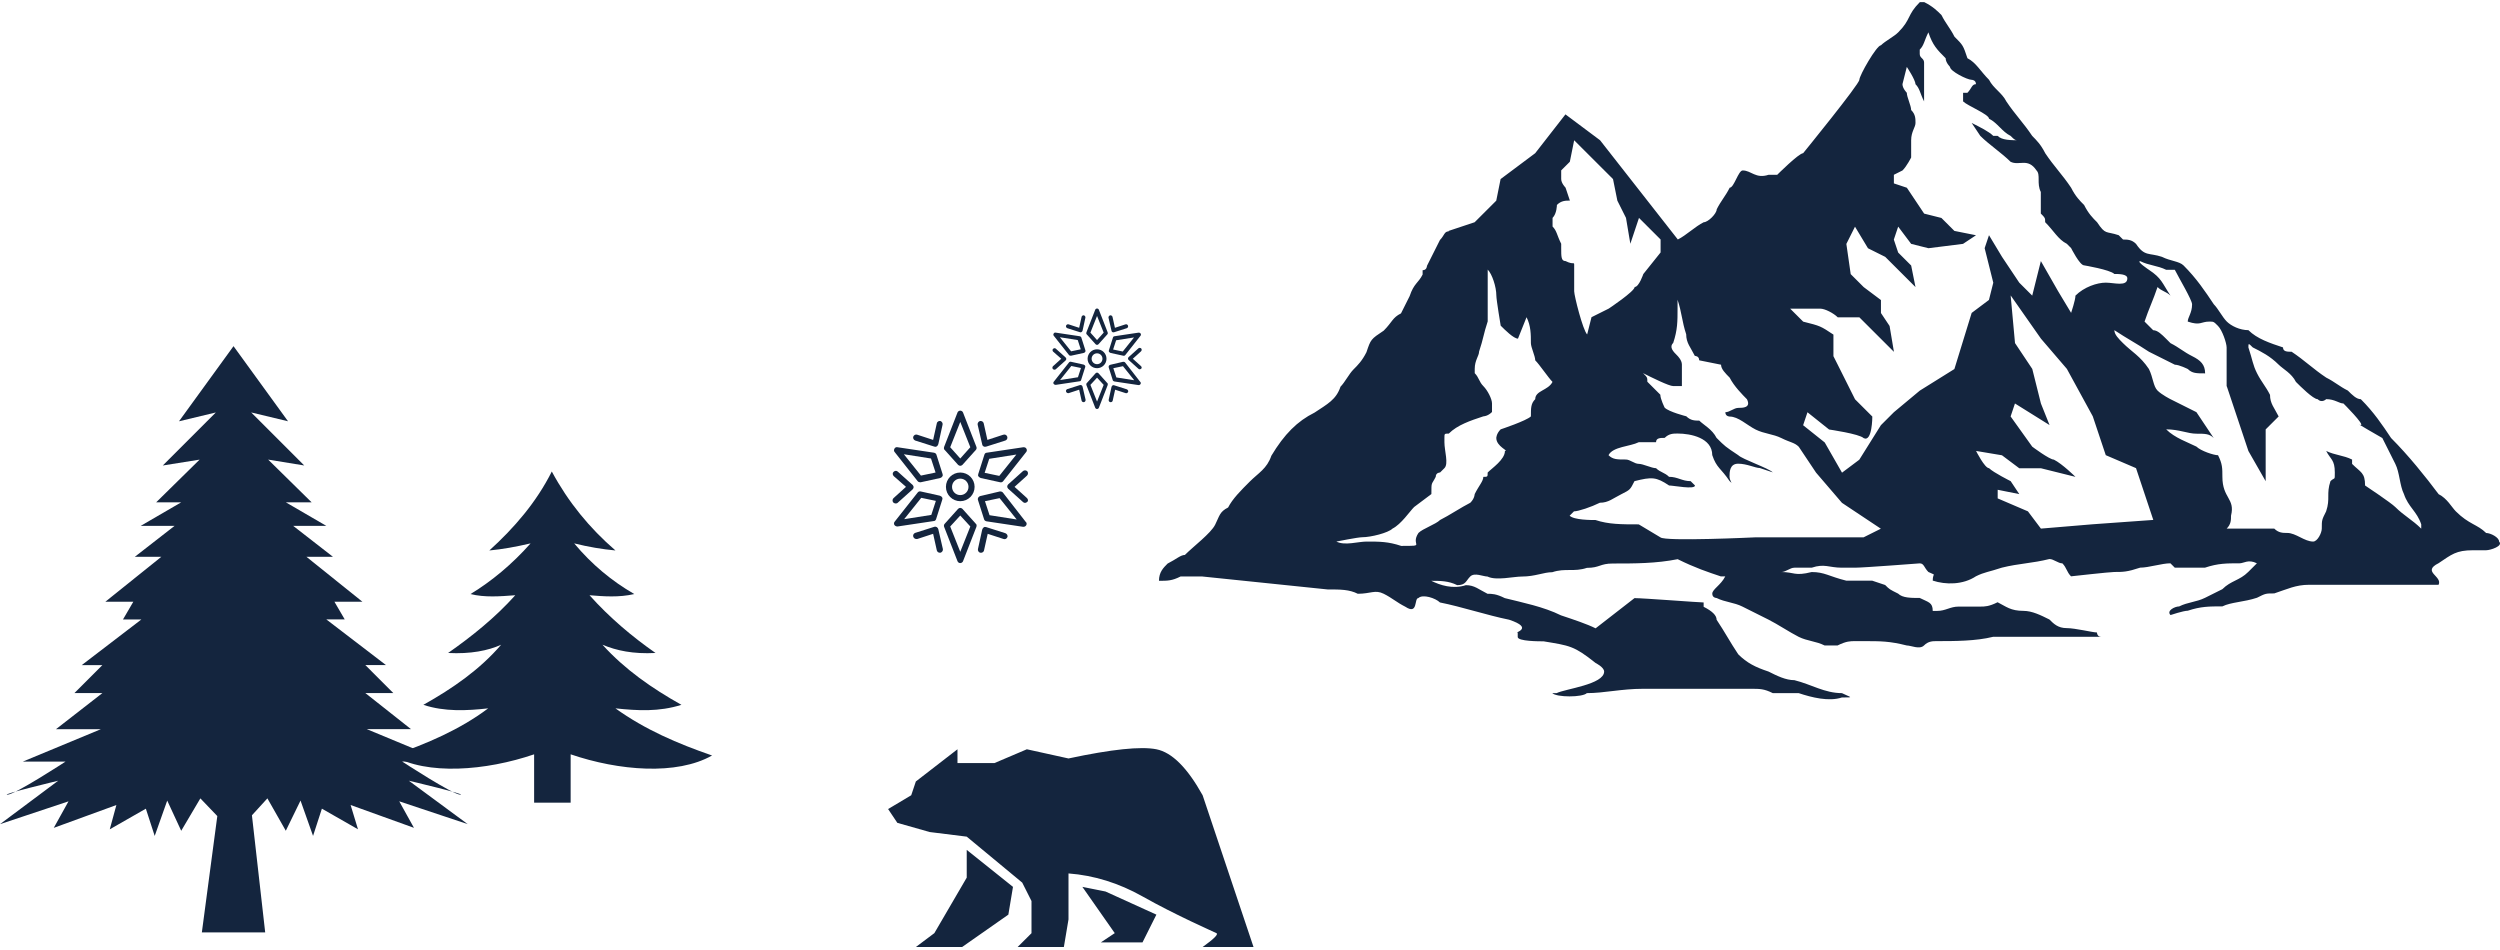 <?xml version="1.0" encoding="UTF-8"?> <svg xmlns="http://www.w3.org/2000/svg" width="563" height="214" viewBox="0 0 563 214" fill="none"> <path fill-rule="evenodd" clip-rule="evenodd" d="M120.289 169.873C109.409 173.587 96.139 174.65 88.442 170.138C96.139 167.484 103.571 164.3 109.939 159.522C105.161 160.053 100.118 160.318 95.341 158.727C101.977 155.013 108.08 150.765 112.858 145.193C109.939 146.521 105.956 147.316 100.913 147.051C106.221 143.337 111.529 139.089 116.042 134.046C112.592 134.311 109.14 134.577 105.956 133.781C110.734 130.862 115.247 127.145 119.491 122.37C116.042 123.165 113.122 123.698 110.201 123.964C115.774 118.921 120.816 113.083 124.265 106.181C127.98 113.083 132.757 118.921 138.598 123.964C135.679 123.698 132.495 123.168 129.308 122.37C133.291 127.148 137.8 130.862 142.843 133.781C139.393 134.577 135.941 134.311 132.757 134.046C137.27 139.089 142.312 143.337 147.621 147.051C142.578 147.316 138.864 146.521 135.676 145.193C140.719 150.766 146.822 155.013 153.459 158.727C148.416 160.321 143.638 160.056 138.595 159.522C145.232 164.3 152.66 167.484 160.357 170.138C152.395 174.65 139.391 173.587 128.51 169.873V180.754H120.284V169.873H120.289Z" fill="#14253E"></path> <path fill-rule="evenodd" clip-rule="evenodd" d="M52.583 77.963L40.309 94.877L48.601 92.887L36.657 104.831L44.95 103.506L35.167 113.124H40.804L31.68 118.43H39.308L30.35 125.398H36.322L23.718 135.516H30.02L27.699 139.497H31.845L18.41 149.781H23.057L16.755 156.083H23.057L12.609 164.21H22.727L5.147 171.508H14.765C14.765 171.508 3.321 178.97 1.661 178.97C1.57384e-07 178.97 13.104 175.819 13.104 175.819L0 185.602L15.426 180.461L12.11 186.433L26.21 181.291L24.719 186.763L32.847 182.116L34.838 188.253L37.658 180.291L40.809 187.093L45.121 179.795L48.937 183.777L45.456 209.981H59.721L56.735 183.606L60.216 179.79L64.363 187.087L67.679 180.285L70.5 188.248L72.49 182.111L80.618 186.757L78.957 181.286L93.222 186.427L89.906 180.455L105.332 185.597L92.062 175.814C92.062 175.814 105.332 178.965 103.671 178.965C102.011 178.965 90.567 171.502 90.567 171.502H100.185L82.605 164.205H92.558L82.275 156.078H88.577L82.275 149.776H86.921L73.487 139.492H77.633L75.312 135.511H81.614L69.01 125.392H74.982L66.024 118.425H73.486L64.363 113.118H70.17L60.387 103.5L68.514 104.826L56.571 92.882L64.863 94.872L52.589 77.956L52.583 77.963Z" fill="#14253E"></path> <path fill-rule="evenodd" clip-rule="evenodd" d="M326.254 51.99L332.089 50.048L336.957 45.188L337.935 40.327L345.727 34.501L352.54 25.756L360.331 31.582L377.847 53.933C379.792 52.956 381.737 51.014 383.682 50.048C384.66 50.048 386.605 48.106 386.605 47.13C387.583 45.188 388.55 44.211 389.528 42.269C390.507 42.269 391.473 38.385 392.452 38.385C394.396 38.385 395.375 40.327 398.286 39.361H400.231C400.231 39.361 405.099 34.501 406.066 34.501C406.066 34.501 418.725 18.953 418.725 17.976C418.725 16.999 422.615 10.196 423.594 10.196C424.572 9.219 426.517 8.254 427.484 7.277C430.407 4.359 429.429 3.393 432.352 0.475H433.33C435.275 1.451 436.253 2.417 437.22 3.393C438.198 5.335 439.165 6.312 440.143 8.254C442.088 10.196 442.088 10.196 443.067 13.115C445.012 14.092 445.99 16.034 447.935 17.976C448.913 19.918 450.858 20.895 451.825 22.837C453.77 25.756 455.715 27.698 457.66 30.617C458.638 31.594 459.604 32.559 460.583 34.501C462.528 37.42 464.473 39.362 466.418 42.281C467.396 44.222 468.362 45.199 469.341 46.165C470.319 48.107 471.286 49.084 472.264 50.049C474.209 52.968 474.209 51.991 477.132 52.968L478.111 53.944C479.089 53.944 480.055 53.944 481.034 54.921C482.979 57.84 483.957 56.863 486.869 57.84C488.813 58.817 490.758 58.817 491.737 59.782C494.66 62.701 496.605 65.608 498.55 68.527C499.528 69.504 500.495 71.446 501.473 72.411C502.451 73.388 504.396 74.353 506.341 74.353C508.286 76.295 511.21 77.272 514.133 78.237C514.133 79.214 515.111 79.214 516.077 79.214C519.001 81.156 520.946 83.098 523.869 85.04C525.814 86.017 526.792 86.982 528.737 87.959C529.715 88.936 530.682 89.901 531.66 89.901C534.584 92.82 536.528 95.727 538.473 98.645C542.363 102.53 546.265 107.39 549.176 111.286C551.121 112.263 552.1 114.205 553.066 115.17C555.989 118.089 557.934 118.089 559.879 120.031C560.858 120.031 562.802 121.008 562.802 121.973C563.781 122.95 560.858 123.915 559.879 123.915H556.956C553.066 123.915 552.088 124.892 549.165 126.834C545.275 128.776 550.143 129.753 549.165 131.695H548.186H523.846H519.956C517.032 131.695 515.087 132.672 512.164 133.637C510.219 133.637 510.219 133.637 508.274 134.614C505.351 135.591 502.44 135.591 500.483 136.556C497.56 136.556 495.615 136.556 492.692 137.533C491.713 137.533 488.802 138.509 488.802 138.509C487.823 137.533 489.78 136.567 490.747 136.567C492.692 135.591 494.637 135.591 496.581 134.625C498.526 133.649 498.526 133.649 500.471 132.684C502.416 130.742 504.361 130.742 506.306 128.799L508.251 126.857C506.306 125.881 505.328 126.857 504.361 126.857C501.438 126.857 499.493 126.857 496.57 127.834H489.757L488.778 126.857C486.833 126.857 483.91 127.834 481.965 127.834C479.042 128.811 478.075 128.811 476.131 128.811C475.152 128.811 466.394 129.788 466.394 129.788C465.416 128.811 465.416 127.846 464.449 126.869C463.471 126.869 462.504 125.892 461.526 125.892C457.636 126.869 454.713 126.869 450.823 127.834C447.9 128.811 446.933 128.811 444.988 129.776C442.065 131.718 438.175 131.718 435.252 130.753C435.252 128.811 436.23 129.776 434.274 128.811C433.295 127.834 433.295 126.869 432.329 126.869C432.329 126.869 419.669 127.846 417.724 127.846H414.801C411.878 127.846 410.911 126.869 407.988 127.846H404.098C403.12 127.846 402.153 128.823 401.175 128.823C404.098 128.823 404.098 129.8 407.988 128.823C410.911 128.823 411.878 129.8 415.779 130.765H421.614L424.537 131.742C425.516 132.719 425.516 132.719 427.46 133.684C428.439 134.661 430.384 134.661 432.329 134.661C434.274 135.638 435.252 135.638 435.252 137.58H436.23C438.175 137.58 439.153 136.603 441.098 136.603H445.967C446.945 136.603 447.912 136.603 449.857 135.626C451.801 136.603 452.78 137.568 455.691 137.568C457.636 137.568 459.581 138.545 461.526 139.51C462.504 140.487 463.471 141.452 465.416 141.452C467.361 141.452 471.251 142.429 472.229 142.429C472.229 142.429 472.229 143.406 473.207 143.406H459.581H458.603H450.812H448.867C444.977 144.382 440.109 144.382 436.207 144.382C435.229 144.382 434.262 144.382 433.284 145.359C432.306 146.336 430.361 145.359 429.394 145.359C425.504 144.382 423.559 144.382 419.658 144.382H417.713C416.734 144.382 415.768 144.382 413.823 145.359H410.9C408.955 144.382 407.01 144.382 405.065 143.417C403.12 142.44 400.197 140.498 398.252 139.533C396.307 138.556 394.362 137.591 392.417 136.614C390.472 135.637 388.527 135.637 386.582 134.672C386.582 134.672 385.604 134.672 385.604 133.695C385.604 132.719 387.549 131.754 388.527 129.811H387.549C384.626 128.835 381.714 127.869 377.812 125.927C372.944 126.904 368.076 126.904 363.208 126.904C360.285 126.904 360.285 127.881 357.373 127.881C354.45 128.858 352.505 127.881 349.582 128.858C347.637 128.858 345.692 129.835 342.769 129.835C340.824 129.835 336.934 130.812 334.978 129.835C333.999 129.835 332.054 128.858 331.088 129.835C330.109 130.812 330.109 131.777 328.164 131.777C326.22 130.8 324.275 130.8 322.33 130.8C321.351 130.8 321.351 130.8 322.33 130.8C324.275 131.777 327.198 132.742 330.121 131.777C332.066 131.777 333.044 132.754 334.989 133.719C335.968 133.719 336.934 133.719 338.879 134.696C342.769 135.673 347.637 136.638 351.539 138.58C354.462 139.557 357.373 140.522 359.33 141.499L368.088 134.696C370.033 134.696 382.692 135.673 383.659 135.673V136.65C385.604 137.627 386.582 138.592 386.582 139.568C388.527 142.487 389.506 144.429 391.451 147.348C393.395 149.29 395.34 150.267 398.264 151.232C400.208 152.209 402.153 153.174 404.098 153.174C407.988 154.151 410.911 156.093 414.801 156.093C416.746 157.07 417.725 157.07 414.801 157.07C411.878 158.047 407.988 157.07 405.065 156.093H399.23C397.285 155.116 396.307 155.116 394.362 155.116H387.549H374.889H370.021C365.153 155.116 361.263 156.093 357.362 156.093C356.383 157.07 350.549 157.07 349.57 156.093H350.549C352.493 155.116 361.252 154.151 361.252 151.232C361.252 150.255 359.307 149.29 359.307 149.29C354.438 145.406 353.472 145.406 347.625 144.429C346.647 144.429 341.791 144.429 341.791 143.452V142.476C340.812 142.476 345.681 141.499 339.846 139.557C334.978 138.58 329.143 136.638 324.275 135.673C323.296 134.696 320.385 133.731 319.406 134.696C318.428 134.696 319.406 138.58 316.483 136.638C314.538 135.661 313.56 134.696 311.615 133.719C309.67 132.742 308.692 133.719 305.78 133.719C303.835 132.742 301.89 132.742 298.967 132.742C289.231 131.765 280.473 130.8 270.736 129.823H265.868C263.923 130.8 262.945 130.8 261 130.8C261 128.858 261.978 127.881 262.945 126.916C264.89 125.939 265.868 124.974 266.835 124.974C268.78 123.032 272.67 120.113 273.648 118.171C274.626 116.229 274.626 115.252 276.571 114.287C277.549 112.345 279.494 110.403 281.439 108.461C283.384 106.519 285.329 105.542 286.308 102.635C289.231 97.774 292.142 94.855 296.044 92.913C298.967 90.971 300.912 89.994 301.879 87.087C302.857 86.11 303.824 84.168 304.802 83.203C305.78 82.226 306.747 81.261 307.725 79.319C308.704 76.4 308.704 76.4 311.615 74.458C313.56 72.516 313.56 71.539 315.505 70.574C316.483 68.632 316.483 68.632 317.45 66.69C318.428 63.771 319.395 63.771 320.373 61.829V60.852C321.352 60.852 321.352 59.875 321.352 59.875C322.33 57.933 323.296 55.991 324.275 54.049C325.253 53.072 325.253 52.107 326.22 52.107L326.254 51.99ZM501.471 86.981L506.339 101.563L510.229 108.366V96.702L513.153 93.783C512.174 91.841 511.208 90.865 511.208 88.922C510.229 86.981 509.263 86.004 508.285 84.062C507.306 82.12 507.306 81.143 506.34 78.236C506.34 77.259 506.34 77.259 507.318 78.236C509.263 79.213 511.208 80.178 513.153 82.12C514.131 83.097 516.076 84.062 517.043 86.004C518.021 86.981 520.933 89.888 521.911 89.888C522.889 90.865 523.856 89.888 523.856 89.888C525.801 89.888 526.779 90.865 527.746 90.865C527.746 90.865 532.614 95.726 531.636 95.726C529.691 94.749 536.504 98.645 536.504 98.645L539.427 104.471C540.405 106.413 540.405 109.331 541.372 111.273C542.35 114.192 544.295 115.157 545.262 118.076V119.053C543.317 117.111 541.372 116.134 539.427 114.192C538.449 113.215 532.614 109.331 532.614 109.331C532.614 106.412 531.636 106.412 529.691 104.47V103.493C529.691 103.493 530.669 103.493 529.691 103.493C527.746 102.517 525.801 102.517 523.856 101.551C524.834 103.493 525.801 103.493 525.801 106.412C525.801 108.354 525.801 107.389 524.823 108.354C523.844 111.273 524.823 112.238 523.844 115.157C522.866 117.099 522.866 117.099 522.866 119.041C522.866 120.018 521.888 121.96 520.921 121.96C518.976 121.96 517.031 120.018 515.086 120.018C514.108 120.018 513.141 120.018 512.163 119.041H504.372H501.449C502.427 118.064 502.427 117.099 502.427 116.122C503.405 112.238 500.482 112.238 500.482 107.378C500.482 105.436 500.482 104.459 499.504 102.517C498.525 102.517 495.614 101.54 494.635 100.575C492.69 99.598 489.767 98.633 487.822 96.691C490.746 96.691 492.691 97.668 494.635 97.668C496.58 97.668 497.559 97.668 498.525 98.644L494.635 92.819C492.69 91.842 490.745 90.876 488.801 89.9C488.801 89.9 486.856 88.923 485.877 87.958C484.899 86.981 484.899 85.039 483.933 83.097C481.988 80.178 480.043 79.213 478.098 77.271C477.119 76.294 476.153 75.329 476.153 74.352C479.076 76.294 481.021 77.271 483.944 79.213C485.889 80.19 487.834 81.155 489.779 82.132C490.757 82.132 492.702 83.109 492.702 83.109C493.681 84.085 494.647 84.085 496.592 84.085C496.592 82.143 495.614 81.166 493.669 80.201C491.724 79.224 490.746 78.259 488.801 77.282L487.822 76.305C486.844 75.329 485.877 74.364 484.899 74.364C483.921 73.387 482.954 72.421 482.954 72.421C483.932 69.503 484.899 67.561 485.877 64.642C486.856 65.619 487.822 65.619 488.801 66.584C486.856 63.665 486.856 62.7 483.932 60.758C483.932 60.758 481.009 58.816 481.988 58.816C483.932 59.793 485.877 59.793 487.822 60.758H489.767C490.746 62.7 493.657 67.561 493.657 68.537C493.657 70.48 492.679 71.456 492.679 72.422C495.602 73.398 495.602 72.422 497.547 72.422C498.525 72.422 498.525 72.422 499.492 73.398C500.47 74.375 501.437 77.283 501.437 78.259V84.085V85.062V87.004L501.471 86.981ZM452.801 66.572L453.78 77.259L457.669 83.085L459.614 90.865L461.559 95.726L453.768 90.865L452.79 93.784L457.658 100.587C457.658 100.587 461.548 103.505 462.526 103.505C464.471 104.482 467.394 107.389 467.394 107.389L459.603 105.448H454.735L450.845 102.529L445.01 101.552C445.01 101.552 446.955 105.436 447.933 105.436C448.912 106.413 452.802 108.355 452.802 108.355L454.746 111.274L449.878 110.297V112.239L456.691 115.158L459.614 119.042L471.296 118.065L484.922 117.088L481.032 105.424L474.219 102.505L471.296 93.761L465.461 83.074L459.626 76.271L452.813 66.549L452.801 66.572ZM445.01 18.951C444.032 18.951 444.032 19.928 443.065 20.893H442.087V22.835C443.065 23.812 447.921 25.754 447.921 26.72C449.866 27.696 450.845 29.638 452.79 30.604C453.768 31.581 453.768 31.581 454.734 31.581C452.79 31.581 450.845 31.581 449.866 30.604H448.888C447.91 29.627 445.965 28.662 444.02 27.685L445.965 30.604C447.909 32.546 450.833 34.488 452.778 36.43C454.723 37.407 456.668 35.453 458.612 38.372C459.591 39.348 458.612 41.29 459.591 43.233V46.151V48.093C460.569 49.07 460.569 49.07 460.569 50.035C462.514 51.977 463.492 53.919 465.437 54.896L466.416 55.873C466.416 55.873 468.361 59.757 469.339 59.757C469.339 59.757 475.174 60.734 476.152 61.699C477.13 61.699 479.075 61.699 479.075 62.676C479.075 64.618 476.152 63.653 474.207 63.653C472.262 63.653 469.339 64.63 467.394 66.572C467.394 67.549 466.416 70.456 466.416 70.456L463.492 65.595L459.602 58.792L457.657 66.572L454.734 63.653L450.844 57.827L447.921 52.966L446.943 55.885L448.888 63.665L447.909 67.549L444.019 70.468L440.129 83.108L432.338 87.969L426.503 92.83L423.58 95.749L418.712 103.528L414.822 106.447L410.932 99.644L406.064 95.76L407.042 92.841L411.91 96.726C411.91 96.726 418.723 97.703 419.702 98.668C421.647 99.644 421.647 93.807 421.647 93.807L417.757 89.923L413.867 82.155L412.888 80.213V75.352C409.965 73.41 409.965 73.41 406.075 72.433L403.152 69.514H409.965C410.943 69.514 412.888 70.491 413.855 71.456H418.723L426.515 79.236L425.536 73.41L423.591 70.491V67.572L419.701 64.653L416.778 61.734L415.8 54.931L417.745 51.047L420.668 55.908L424.558 57.85L431.371 64.653L430.393 59.792L427.469 56.873L426.491 53.954L427.469 51.035L430.393 54.92L434.282 55.897L442.074 54.92L444.997 52.978L440.129 52.001L437.206 49.082L433.316 48.105L429.426 42.279L426.502 41.302V39.36L428.447 38.383C429.426 37.406 430.392 35.464 430.392 35.464V31.58C430.392 29.638 431.371 28.661 431.371 27.696C431.371 26.719 431.371 25.754 430.392 24.777C430.392 23.8 429.414 21.858 429.414 20.893C429.414 20.893 428.436 19.916 428.436 18.951L429.414 15.067C429.414 15.067 431.359 17.986 431.359 18.951C432.337 19.928 432.337 20.893 433.304 22.835V17.009V14.09C433.304 13.114 432.325 13.114 432.325 12.149V11.172C433.304 10.195 433.304 9.23 434.27 7.287C435.249 10.206 436.215 11.172 438.16 13.114C438.16 14.09 439.139 15.056 439.139 15.056C439.139 16.032 443.029 17.974 444.007 17.974C444.007 17.974 444.985 17.974 444.985 18.951L445.01 18.951ZM382.713 81.155L387.581 82.132C387.581 83.109 388.559 84.074 389.526 85.051C390.504 86.993 392.449 88.935 393.416 89.912C394.394 91.854 392.437 91.854 391.471 91.854C390.492 91.854 389.526 92.831 388.547 92.831C388.547 93.808 389.526 93.808 389.526 93.808C391.471 93.808 393.416 95.75 395.36 96.727C397.305 97.704 399.25 97.704 401.195 98.669C403.14 99.645 404.118 99.645 405.085 100.611L408.975 106.437L414.81 113.239L423.568 119.065L419.678 121.007H395.337C395.337 121.007 374.898 121.984 373.919 121.007L369.051 118.089C365.161 118.089 362.238 118.089 359.315 117.112C358.336 117.112 354.446 117.112 353.48 116.135L354.458 115.158C355.437 115.158 358.348 114.181 360.293 113.216C362.238 113.216 363.216 112.239 365.161 111.274C367.106 110.297 367.106 110.297 368.084 108.355C371.974 107.378 372.953 107.378 375.876 109.332C376.854 109.332 381.711 110.309 381.711 109.332L380.732 108.355C378.787 108.355 377.809 107.378 375.864 107.378C374.886 106.401 373.919 106.401 372.941 105.436C371.962 105.436 370.017 104.459 369.051 104.459C368.072 104.459 367.106 103.482 366.128 103.482C364.183 103.482 363.204 103.482 362.238 102.506C363.216 100.564 367.106 100.564 369.051 99.587H372.941C372.941 98.61 373.919 98.61 374.885 98.61C375.864 97.633 376.83 97.633 377.809 97.633C380.732 97.633 385.6 98.61 385.6 102.494C386.578 105.413 387.545 105.413 389.49 108.32C390.468 109.297 389.49 108.32 389.49 107.343C389.49 106.366 389.49 104.424 391.435 104.424C393.38 104.424 395.325 105.401 396.303 105.401L399.226 106.378C398.248 105.401 392.413 103.459 391.435 102.494C388.512 100.552 388.512 100.552 386.567 98.61C385.588 96.668 383.644 95.691 382.677 94.725C381.698 94.725 380.732 94.725 379.754 93.749C379.754 93.749 375.864 92.772 374.885 91.807C374.885 91.807 373.907 89.865 373.907 88.888L370.984 85.969C370.984 84.992 370.984 84.992 370.005 84.027C371.95 85.004 375.84 86.946 376.818 86.946H378.763V82.085C378.763 81.108 377.785 80.143 377.785 80.143C376.807 79.166 375.84 78.201 376.807 77.224C377.785 74.305 377.785 72.363 377.785 69.444V67.502C378.763 70.421 378.763 72.363 379.73 75.282C379.73 77.224 380.708 78.201 381.675 80.143C381.675 80.143 382.653 80.143 382.653 81.12L382.713 81.155ZM341.834 76.294L343.779 71.433C344.757 73.376 344.757 75.318 344.757 77.26C344.757 78.236 345.735 80.178 345.735 81.144C346.714 82.121 348.659 85.028 349.625 86.004C348.647 87.947 345.735 87.947 345.735 89.889C344.757 90.865 344.757 91.831 344.757 93.773C343.779 94.75 337.944 96.692 337.944 96.692C336.966 97.668 336.966 98.634 336.966 98.634C336.966 100.576 339.889 101.552 338.911 101.552C338.911 103.494 335.987 105.437 335.021 106.413C335.021 107.39 335.021 107.39 334.042 107.39C334.042 108.367 333.064 109.332 332.097 111.274C332.097 111.274 332.097 112.251 331.119 113.216C329.174 114.193 326.251 116.135 324.306 117.1C323.328 118.077 320.416 119.042 319.438 120.019C317.493 122.938 321.383 122.938 315.548 122.938C312.625 121.961 310.68 121.961 307.757 121.961C305.812 121.961 302.888 122.938 300.943 121.961C300.943 121.961 305.812 120.984 306.778 120.984C308.723 120.984 312.613 120.008 313.591 119.042C315.536 118.066 317.481 115.158 318.459 114.181L322.349 111.263C322.349 108.344 322.349 109.321 323.328 107.379C323.328 106.402 324.306 106.402 324.306 106.402L325.284 105.425C326.263 104.448 325.284 101.541 325.284 99.599V98.622C325.284 97.645 325.284 97.645 326.263 97.645C328.208 95.703 331.131 94.726 334.054 93.761C334.054 93.761 335.032 93.761 335.999 92.784V90.842C335.999 89.865 335.021 87.923 334.054 86.958C333.076 85.981 333.076 85.016 332.109 84.039V83.062C332.109 81.12 333.088 80.143 333.088 79.178C334.066 76.259 334.066 75.294 335.032 72.375V67.514V60.712C336.011 61.688 336.977 64.596 336.977 66.538C336.977 67.514 337.956 73.34 337.956 73.34C338.934 74.317 340.879 76.259 341.846 76.259L341.834 76.294ZM354.493 31.581L363.251 40.326L364.229 45.187L366.174 49.071L367.153 54.897L369.098 49.071L373.966 53.932V56.851L370.076 61.712C370.076 61.712 369.098 64.63 368.131 64.63C368.131 65.607 362.296 69.491 362.296 69.491L358.406 71.433L357.428 75.317C356.45 74.341 354.505 66.573 354.505 65.596V59.77C354.505 58.793 354.505 59.77 352.56 58.793C351.581 58.793 351.581 57.816 351.581 55.874V54.897C350.603 52.955 350.603 51.978 349.637 51.013V49.071C350.615 48.094 350.615 46.152 350.615 46.152C351.593 45.175 352.56 45.175 353.538 45.175L352.56 42.256C352.56 42.256 351.581 41.279 351.581 40.314V38.372C352.56 37.395 352.56 37.395 353.526 36.43L354.505 31.569L354.493 31.581Z" fill="#14253E"></path> <path fill-rule="evenodd" clip-rule="evenodd" d="M217.707 191.392L222.918 195.556L228.125 199.724L227.082 205.974L216.668 213.267H206.25L210.418 210.142L217.707 197.642V191.392ZM243.75 199.724L248.957 200.767L260.418 205.974L257.293 212.224H247.918L251.043 210.142L243.75 199.724ZM200 182.197L205.207 179.092L206.25 175.986L215.625 168.736V171.842H223.957L231.25 168.736L240.625 170.806C250.332 168.732 256.926 168.041 260.418 168.736C263.906 169.428 267.379 172.881 270.832 179.091L282.293 213.267H270.832C273.379 211.435 274.422 210.4 273.957 210.158C273.266 209.798 264.891 206.158 257.293 201.873C251.941 198.861 246.387 197.134 240.625 196.697V207.052L239.582 213.267H229.168L232.293 210.157V202.911L230.207 198.767L217.707 188.412L209.375 187.376L202.082 185.306L200 182.197Z" fill="#14253E"></path> <path d="M216.87 92.887C216.802 92.681 216.527 92.475 216.252 92.475C215.977 92.475 215.703 92.681 215.634 92.886L212.613 100.645C212.545 100.919 212.545 101.194 212.75 101.331L215.771 104.695C215.908 104.832 216.114 104.901 216.252 104.901C216.389 104.901 216.595 104.833 216.733 104.695L219.754 101.331C219.961 101.124 219.961 100.85 219.891 100.645L216.87 92.887ZM216.252 103.256L213.986 100.715L216.252 95.016L218.519 100.715L216.252 103.256Z" fill="#14253E"></path> <path d="M211.789 94.809C211.446 94.741 211.033 94.946 210.965 95.359L210.141 99.066L206.57 97.899C206.227 97.762 205.814 97.967 205.678 98.31C205.541 98.653 205.746 99.066 206.089 99.203L210.415 100.577C210.622 100.645 210.827 100.645 210.965 100.508C211.102 100.44 211.24 100.233 211.308 100.027L212.269 95.632C212.339 95.29 212.132 94.947 211.789 94.809L211.789 94.809Z" fill="#14253E"></path> <path d="M202.176 113.211L205.541 110.19C205.677 110.053 205.747 109.847 205.747 109.709C205.747 109.572 205.679 109.366 205.541 109.228L202.176 106.207C201.902 105.932 201.49 106 201.216 106.275C200.941 106.55 201.009 106.961 201.284 107.236L204.03 109.641L201.216 112.182C200.941 112.457 200.941 112.868 201.147 113.143C201.421 113.417 201.902 113.486 202.176 113.211V113.211Z" fill="#14253E"></path> <path d="M211.308 119.185C211.239 118.978 211.171 118.842 210.964 118.704C210.828 118.635 210.621 118.567 210.415 118.635L206.089 120.009C205.745 120.146 205.539 120.49 205.677 120.902C205.814 121.245 206.158 121.451 206.57 121.383L210.14 120.215L210.965 123.923C211.033 124.266 211.376 124.541 211.789 124.472C212.132 124.404 212.407 123.991 212.338 123.648L211.308 119.185Z" fill="#14253E"></path> <path d="M226.414 120.077L222.087 118.704C221.881 118.635 221.676 118.635 221.538 118.772C221.401 118.84 221.263 119.047 221.195 119.253L220.234 123.648C220.165 123.991 220.37 124.404 220.783 124.472C221.126 124.541 221.539 124.336 221.607 123.923L222.432 120.216L226.002 121.383C226.345 121.52 226.758 121.315 226.895 120.902C226.963 120.559 226.757 120.215 226.414 120.077L226.414 120.077Z" fill="#14253E"></path> <path d="M231.29 112.182L228.474 109.64L231.288 107.099C231.563 106.825 231.563 106.413 231.357 106.138C231.082 105.864 230.67 105.864 230.396 106.07L227.032 109.091C226.895 109.228 226.825 109.434 226.825 109.572C226.825 109.709 226.894 109.915 227.032 110.053L230.396 113.074C230.67 113.349 231.082 113.281 231.357 113.006C231.563 112.868 231.563 112.455 231.29 112.182L231.29 112.182Z" fill="#14253E"></path> <path d="M221.196 100.097C221.264 100.508 221.677 100.715 222.088 100.578L226.415 99.204C226.758 99.067 226.964 98.723 226.826 98.312C226.689 97.969 226.345 97.762 225.933 97.9L222.363 99.067L221.539 95.36C221.47 95.017 221.127 94.743 220.714 94.811C220.371 94.879 220.096 95.292 220.165 95.635L221.196 100.097Z" fill="#14253E"></path> <path d="M206.639 108.337C206.776 108.543 207.051 108.611 207.325 108.611L211.72 107.651C211.927 107.582 212.063 107.514 212.202 107.307C212.338 107.101 212.338 106.964 212.27 106.758L210.896 102.432C210.828 102.157 210.621 102.02 210.347 101.95L202.107 100.715C201.832 100.646 201.557 100.783 201.42 101.058C201.284 101.333 201.284 101.607 201.489 101.814L206.639 108.337ZM209.66 103.256L210.69 106.415L207.394 107.101L203.548 102.295L209.66 103.256Z" fill="#14253E"></path> <path d="M210.827 116.85L212.201 112.524C212.27 112.317 212.27 112.112 212.133 111.974C212.065 111.837 211.858 111.699 211.652 111.631L207.325 110.67C207.051 110.602 206.776 110.738 206.639 110.945L201.49 117.468C201.283 117.675 201.283 118.018 201.421 118.224C201.558 118.43 201.833 118.567 202.108 118.567L210.348 117.331C210.553 117.331 210.759 117.125 210.827 116.85L210.827 116.85ZM203.618 116.918L207.464 112.112L210.759 112.798L209.73 115.957L203.618 116.918Z" fill="#14253E"></path> <path d="M216.733 114.585C216.596 114.448 216.39 114.378 216.252 114.378C216.115 114.378 215.909 114.447 215.771 114.585L212.75 117.949C212.543 118.155 212.543 118.43 212.613 118.635L215.634 126.394C215.771 126.668 215.977 126.805 216.252 126.805C216.527 126.805 216.801 126.599 216.87 126.394L219.891 118.635C219.959 118.36 219.959 118.086 219.754 117.949L216.733 114.585ZM216.252 124.265L213.986 118.567L216.252 116.095L218.518 118.567L216.252 124.265Z" fill="#14253E"></path> <path d="M225.865 110.945C225.728 110.738 225.454 110.67 225.179 110.67L220.784 111.701C220.577 111.769 220.441 111.837 220.303 112.044C220.234 112.18 220.166 112.387 220.234 112.593L221.608 116.92C221.677 117.194 221.883 117.331 222.158 117.401L230.398 118.636C231.084 118.705 231.497 117.881 230.947 117.469L225.865 110.945ZM222.844 116.025L221.815 112.866L225.11 112.18L228.956 116.986L222.844 116.025Z" fill="#14253E"></path> <path d="M221.676 102.431L220.302 106.758C220.233 106.964 220.233 107.169 220.37 107.307C220.507 107.444 220.645 107.582 220.851 107.65L225.246 108.611C225.521 108.68 225.796 108.543 225.932 108.337L231.082 101.813C231.288 101.607 231.288 101.264 231.15 101.057C231.013 100.783 230.739 100.714 230.464 100.714L222.224 101.95C221.951 101.95 221.744 102.156 221.676 102.431L221.676 102.431ZM228.885 102.363L225.039 107.169L221.744 106.483L222.773 103.324L228.885 102.363Z" fill="#14253E"></path> <path d="M219.479 109.641C219.479 107.856 218.037 106.414 216.252 106.414C214.467 106.414 213.024 107.856 213.024 109.641C213.024 111.426 214.467 112.868 216.252 112.868C218.037 112.868 219.479 111.426 219.479 109.641ZM214.398 109.641C214.398 108.612 215.223 107.787 216.252 107.787C217.281 107.787 218.106 108.612 218.106 109.641C218.106 110.67 217.281 111.495 216.252 111.495C215.223 111.495 214.398 110.67 214.398 109.641Z" fill="#14253E"></path> <path d="M247.461 69.747C247.416 69.611 247.235 69.475 247.054 69.475C246.873 69.475 246.692 69.611 246.647 69.746L244.655 74.86C244.61 75.041 244.61 75.222 244.745 75.313L246.737 77.53C246.827 77.62 246.963 77.666 247.054 77.666C247.144 77.666 247.28 77.621 247.371 77.53L249.362 75.313C249.498 75.177 249.498 74.995 249.453 74.86L247.461 69.747ZM247.054 76.582L245.56 74.906L247.054 71.15L248.548 74.906L247.054 76.582Z" fill="#14253E"></path> <path d="M244.113 71.014C243.886 70.969 243.614 71.104 243.569 71.376L243.026 73.82L240.672 73.05C240.446 72.96 240.174 73.096 240.084 73.322C239.994 73.548 240.129 73.82 240.355 73.91L243.207 74.816C243.343 74.861 243.478 74.861 243.569 74.771C243.659 74.725 243.75 74.59 243.795 74.453L244.429 71.556C244.475 71.331 244.339 71.105 244.113 71.014L244.113 71.014Z" fill="#14253E"></path> <path d="M237.776 83.144L239.993 81.152C240.083 81.062 240.129 80.926 240.129 80.835C240.129 80.745 240.084 80.609 239.993 80.518L237.776 78.526C237.594 78.345 237.323 78.391 237.142 78.572C236.961 78.753 237.006 79.024 237.187 79.205L238.997 80.79L237.142 82.465C236.961 82.646 236.961 82.918 237.097 83.099C237.277 83.28 237.594 83.325 237.776 83.144V83.144Z" fill="#14253E"></path> <path d="M243.795 87.082C243.75 86.945 243.705 86.855 243.569 86.764C243.479 86.719 243.342 86.674 243.206 86.719L240.354 87.625C240.128 87.715 239.992 87.942 240.083 88.213C240.173 88.439 240.4 88.576 240.672 88.531L243.025 87.761L243.569 90.205C243.614 90.431 243.84 90.612 244.112 90.567C244.338 90.522 244.519 90.25 244.474 90.024L243.795 87.082Z" fill="#14253E"></path> <path d="M253.752 87.671L250.9 86.765C250.764 86.72 250.629 86.72 250.538 86.81C250.448 86.855 250.357 86.991 250.312 87.127L249.678 90.024C249.633 90.251 249.769 90.523 250.041 90.568C250.267 90.613 250.539 90.478 250.584 90.205L251.127 87.762L253.481 88.531C253.707 88.621 253.979 88.486 254.069 88.214C254.115 87.988 253.978 87.762 253.752 87.671L253.752 87.671Z" fill="#14253E"></path> <path d="M256.966 82.466L255.11 80.79L256.965 79.115C257.147 78.934 257.147 78.663 257.011 78.482C256.829 78.301 256.558 78.301 256.377 78.437L254.16 80.428C254.069 80.518 254.023 80.654 254.023 80.746C254.023 80.836 254.068 80.972 254.16 81.063L256.377 83.054C256.558 83.235 256.829 83.19 257.011 83.009C257.147 82.918 257.147 82.646 256.966 82.466L256.966 82.466Z" fill="#14253E"></path> <path d="M250.313 74.499C250.358 74.77 250.631 74.907 250.902 74.817L253.754 73.911C253.98 73.821 254.116 73.594 254.025 73.323C253.935 73.096 253.708 72.96 253.436 73.051L251.083 73.821L250.539 71.377C250.494 71.151 250.268 70.97 249.996 71.015C249.77 71.06 249.589 71.332 249.634 71.558L250.313 74.499Z" fill="#14253E"></path> <path d="M240.718 79.931C240.808 80.067 240.989 80.112 241.17 80.112L244.067 79.479C244.203 79.433 244.294 79.388 244.385 79.252C244.475 79.116 244.475 79.026 244.43 78.89L243.524 76.038C243.479 75.857 243.343 75.767 243.162 75.721L237.73 74.906C237.549 74.861 237.368 74.951 237.278 75.133C237.188 75.314 237.188 75.495 237.323 75.631L240.718 79.931ZM242.709 76.582L243.388 78.664L241.215 79.117L238.68 75.948L242.709 76.582Z" fill="#14253E"></path> <path d="M243.479 85.543L244.384 82.691C244.429 82.555 244.429 82.42 244.339 82.329C244.294 82.239 244.158 82.148 244.022 82.103L241.17 81.469C240.989 81.424 240.808 81.514 240.718 81.65L237.323 85.951C237.187 86.087 237.187 86.313 237.278 86.449C237.368 86.585 237.55 86.675 237.731 86.675L243.162 85.86C243.298 85.86 243.434 85.724 243.479 85.543L243.479 85.543ZM238.726 85.588L241.261 82.42L243.434 82.872L242.755 84.955L238.726 85.588Z" fill="#14253E"></path> <path d="M247.371 84.05C247.281 83.96 247.145 83.914 247.054 83.914C246.964 83.914 246.828 83.959 246.737 84.05L244.746 86.268C244.61 86.404 244.61 86.585 244.656 86.72L246.647 91.835C246.737 92.016 246.873 92.106 247.054 92.106C247.235 92.106 247.416 91.97 247.462 91.835L249.453 86.72C249.498 86.539 249.498 86.358 249.363 86.268L247.371 84.05ZM247.054 90.432L245.56 86.675L247.054 85.046L248.548 86.675L247.054 90.432Z" fill="#14253E"></path> <path d="M253.391 81.65C253.301 81.514 253.12 81.469 252.939 81.469L250.042 82.149C249.906 82.194 249.816 82.239 249.725 82.375C249.68 82.465 249.635 82.601 249.68 82.737L250.585 85.589C250.63 85.77 250.767 85.86 250.948 85.906L256.379 86.721C256.832 86.766 257.104 86.222 256.742 85.951L253.391 81.65ZM251.4 85L250.722 82.917L252.894 82.465L255.429 85.633L251.4 85Z" fill="#14253E"></path> <path d="M250.63 76.039L249.724 78.891C249.679 79.027 249.679 79.162 249.769 79.253C249.859 79.343 249.95 79.434 250.086 79.479L252.983 80.112C253.164 80.157 253.346 80.067 253.436 79.931L256.83 75.631C256.966 75.495 256.966 75.269 256.875 75.133C256.785 74.952 256.604 74.907 256.423 74.907L250.991 75.721C250.811 75.721 250.675 75.857 250.63 76.038L250.63 76.039ZM255.382 75.994L252.847 79.162L250.674 78.71L251.353 76.627L255.382 75.994Z" fill="#14253E"></path> <path d="M249.181 80.79C249.181 79.613 248.23 78.663 247.053 78.663C245.876 78.663 244.926 79.613 244.926 80.79C244.926 81.967 245.876 82.918 247.053 82.918C248.23 82.918 249.181 81.967 249.181 80.79ZM245.832 80.79C245.832 80.112 246.375 79.568 247.053 79.568C247.732 79.568 248.275 80.112 248.275 80.79C248.275 81.469 247.732 82.012 247.053 82.012C246.375 82.012 245.832 81.469 245.832 80.79Z" fill="#14253E"></path> </svg> 